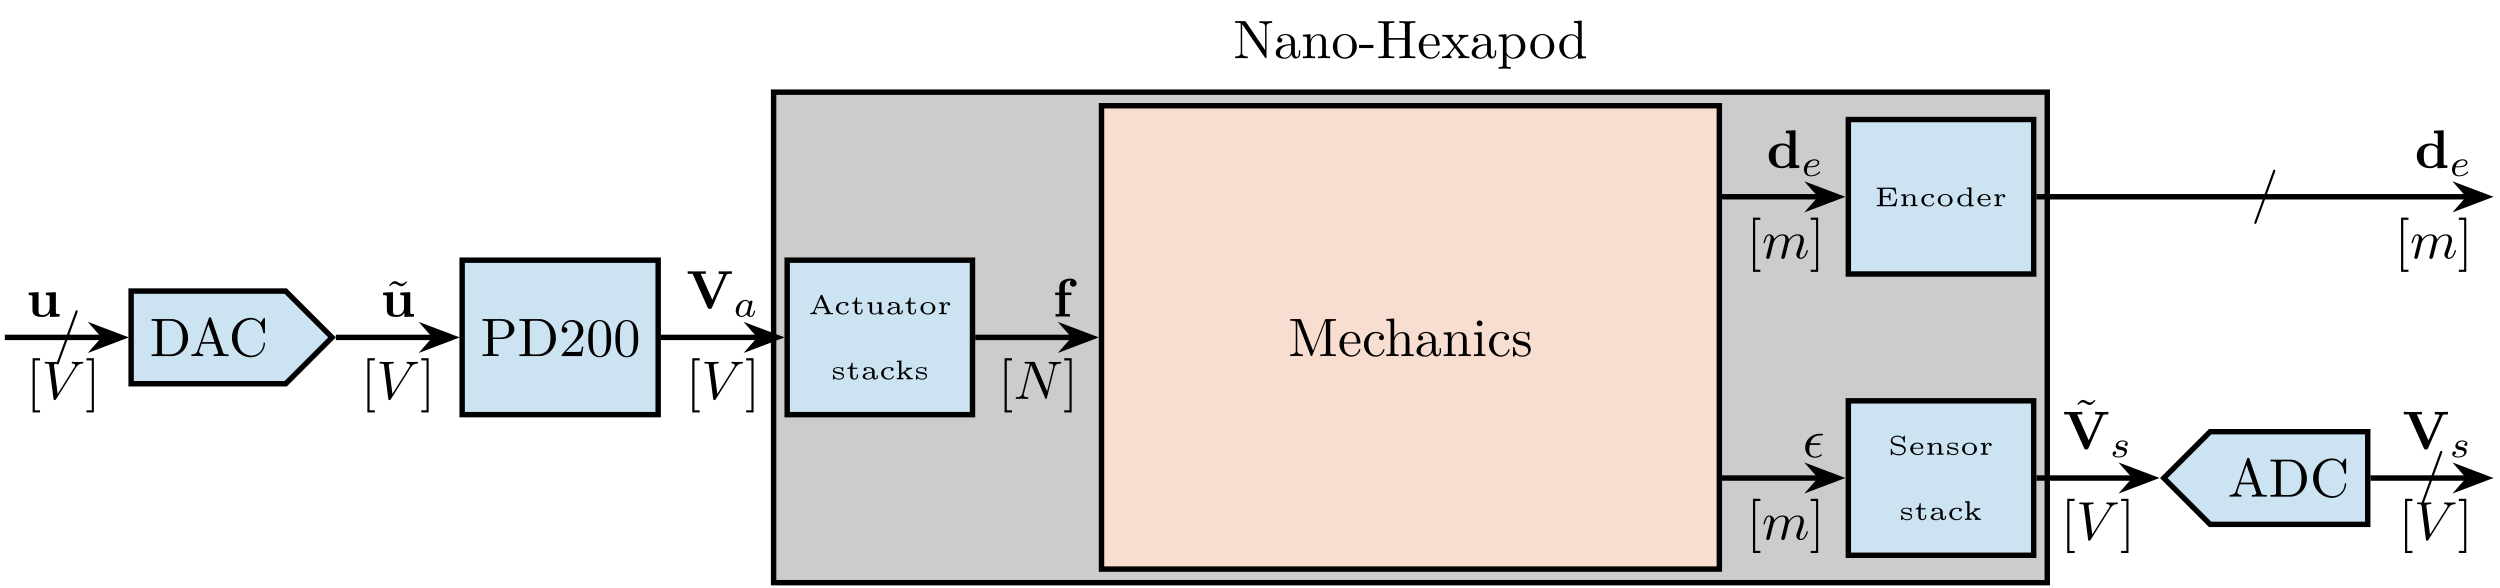 <?xml version="1.0" encoding="UTF-8"?>
<svg xmlns="http://www.w3.org/2000/svg" xmlns:xlink="http://www.w3.org/1999/xlink" width="458.812" height="107.956" viewBox="0 0 458.812 107.956">
<defs>
<g>
<g id="glyph-0-0">
<path d="M 7.125 -6.484 L 7.125 -6.797 L 5.969 -6.766 L 4.797 -6.797 L 4.797 -6.484 C 5.828 -6.484 5.828 -6.016 5.828 -5.75 L 5.828 -1.5 L 2.312 -6.672 C 2.219 -6.781 2.203 -6.797 2.016 -6.797 L 0.328 -6.797 L 0.328 -6.484 L 0.609 -6.484 C 0.766 -6.484 0.969 -6.484 1.109 -6.469 C 1.344 -6.438 1.359 -6.422 1.359 -6.234 L 1.359 -1.047 C 1.359 -0.781 1.359 -0.312 0.328 -0.312 L 0.328 0 L 1.5 -0.031 L 2.656 0 L 2.656 -0.312 C 1.625 -0.312 1.625 -0.781 1.625 -1.047 L 1.625 -6.219 C 1.688 -6.172 1.688 -6.156 1.734 -6.094 L 5.797 -0.125 C 5.875 -0.016 5.891 0 5.969 0 C 6.094 0 6.094 -0.062 6.094 -0.266 L 6.094 -5.75 C 6.094 -6.016 6.094 -6.484 7.125 -6.484 Z M 7.125 -6.484 "/>
</g>
<g id="glyph-0-1">
<path d="M 4.812 -0.891 L 4.812 -1.438 L 4.562 -1.438 L 4.562 -0.891 C 4.562 -0.312 4.312 -0.25 4.203 -0.25 C 3.875 -0.25 3.828 -0.703 3.828 -0.75 L 3.828 -2.734 C 3.828 -3.156 3.828 -3.547 3.469 -3.906 C 3.078 -4.297 2.594 -4.453 2.109 -4.453 C 1.297 -4.453 0.609 -3.984 0.609 -3.328 C 0.609 -3.031 0.812 -2.859 1.062 -2.859 C 1.344 -2.859 1.516 -3.062 1.516 -3.328 C 1.516 -3.438 1.469 -3.766 1.016 -3.781 C 1.281 -4.125 1.766 -4.234 2.094 -4.234 C 2.578 -4.234 3.141 -3.859 3.141 -2.969 L 3.141 -2.594 C 2.641 -2.562 1.938 -2.531 1.312 -2.234 C 0.562 -1.906 0.312 -1.391 0.312 -0.953 C 0.312 -0.141 1.281 0.109 1.906 0.109 C 2.562 0.109 3.031 -0.281 3.219 -0.75 C 3.25 -0.359 3.516 0.062 3.984 0.062 C 4.203 0.062 4.812 -0.078 4.812 -0.891 Z M 3.141 -1.391 C 3.141 -0.453 2.422 -0.109 1.984 -0.109 C 1.5 -0.109 1.078 -0.453 1.078 -0.953 C 1.078 -1.5 1.5 -2.328 3.141 -2.391 Z M 3.141 -1.391 "/>
</g>
<g id="glyph-0-2">
<path d="M 5.328 0 L 5.328 -0.312 C 4.812 -0.312 4.562 -0.312 4.547 -0.609 L 4.547 -2.516 C 4.547 -3.359 4.547 -3.672 4.234 -4.031 C 4.094 -4.203 3.766 -4.406 3.188 -4.406 C 2.469 -4.406 2 -3.969 1.719 -3.359 L 1.719 -4.406 L 0.312 -4.297 L 0.312 -3.984 C 1.016 -3.984 1.094 -3.906 1.094 -3.422 L 1.094 -0.75 C 1.094 -0.312 0.984 -0.312 0.312 -0.312 L 0.312 0 L 1.438 -0.031 L 2.562 0 L 2.562 -0.312 C 1.891 -0.312 1.781 -0.312 1.781 -0.75 L 1.781 -2.594 C 1.781 -3.625 2.484 -4.188 3.125 -4.188 C 3.75 -4.188 3.859 -3.641 3.859 -3.078 L 3.859 -0.75 C 3.859 -0.312 3.75 -0.312 3.078 -0.312 L 3.078 0 L 4.203 -0.031 Z M 5.328 0 "/>
</g>
<g id="glyph-0-3">
<path d="M 4.688 -2.125 C 4.688 -3.406 3.688 -4.453 2.484 -4.453 C 1.25 -4.453 0.281 -3.375 0.281 -2.125 C 0.281 -0.844 1.312 0.109 2.484 0.109 C 3.688 0.109 4.688 -0.859 4.688 -2.125 Z M 3.859 -2.203 C 3.859 -1.844 3.859 -1.312 3.641 -0.875 C 3.422 -0.422 2.984 -0.141 2.484 -0.141 C 2.062 -0.141 1.625 -0.344 1.359 -0.812 C 1.109 -1.25 1.109 -1.844 1.109 -2.203 C 1.109 -2.594 1.109 -3.141 1.344 -3.578 C 1.609 -4.031 2.078 -4.234 2.484 -4.234 C 2.922 -4.234 3.344 -4.016 3.609 -3.594 C 3.859 -3.172 3.859 -2.594 3.859 -2.203 Z M 3.859 -2.203 "/>
</g>
<g id="glyph-0-4">
<path d="M 2.75 -1.859 L 2.75 -2.438 L 0.109 -2.438 L 0.109 -1.859 Z M 2.75 -1.859 "/>
</g>
<g id="glyph-0-5">
<path d="M 7.125 0 L 7.125 -0.312 L 6.891 -0.312 C 6.125 -0.312 6.094 -0.422 6.094 -0.781 L 6.094 -6.016 C 6.094 -6.375 6.125 -6.484 6.891 -6.484 L 7.125 -6.484 L 7.125 -6.797 C 6.781 -6.766 6.047 -6.766 5.656 -6.766 C 5.281 -6.766 4.531 -6.766 4.188 -6.797 L 4.188 -6.484 L 4.422 -6.484 C 5.203 -6.484 5.219 -6.375 5.219 -6.016 L 5.219 -3.688 L 2.234 -3.688 L 2.234 -6.016 C 2.234 -6.375 2.266 -6.484 3.031 -6.484 L 3.266 -6.484 L 3.266 -6.797 C 2.922 -6.766 2.188 -6.766 1.797 -6.766 C 1.422 -6.766 0.672 -6.766 0.328 -6.797 L 0.328 -6.484 L 0.562 -6.484 C 1.328 -6.484 1.359 -6.375 1.359 -6.016 L 1.359 -0.781 C 1.359 -0.422 1.328 -0.312 0.562 -0.312 L 0.328 -0.312 L 0.328 0 C 0.672 -0.031 1.406 -0.031 1.797 -0.031 C 2.172 -0.031 2.922 -0.031 3.266 0 L 3.266 -0.312 L 3.031 -0.312 C 2.266 -0.312 2.234 -0.422 2.234 -0.781 L 2.234 -3.391 L 5.219 -3.391 L 5.219 -0.781 C 5.219 -0.422 5.203 -0.312 4.422 -0.312 L 4.188 -0.312 L 4.188 0 C 4.531 -0.031 5.281 -0.031 5.656 -0.031 C 6.031 -0.031 6.781 -0.031 7.125 0 Z M 7.125 0 "/>
</g>
<g id="glyph-0-6">
<path d="M 4.125 -1.188 C 4.125 -1.281 4.047 -1.297 4 -1.297 C 3.906 -1.297 3.891 -1.25 3.875 -1.172 C 3.516 -0.141 2.625 -0.141 2.531 -0.141 C 2.031 -0.141 1.625 -0.438 1.406 -0.812 C 1.109 -1.281 1.109 -1.938 1.109 -2.297 L 3.875 -2.297 C 4.094 -2.297 4.125 -2.297 4.125 -2.516 C 4.125 -3.5 3.594 -4.453 2.344 -4.453 C 1.188 -4.453 0.281 -3.438 0.281 -2.188 C 0.281 -0.859 1.328 0.109 2.469 0.109 C 3.688 0.109 4.125 -1 4.125 -1.188 Z M 3.469 -2.516 L 1.109 -2.516 C 1.172 -3.984 2.016 -4.234 2.344 -4.234 C 3.375 -4.234 3.469 -2.891 3.469 -2.516 Z M 3.469 -2.516 "/>
</g>
<g id="glyph-0-7">
<path d="M 5.141 0 L 5.141 -0.312 C 4.594 -0.312 4.422 -0.328 4.188 -0.609 L 2.859 -2.344 C 3.156 -2.719 3.531 -3.203 3.766 -3.469 C 4.078 -3.828 4.484 -3.969 4.953 -3.984 L 4.953 -4.297 C 4.703 -4.266 4.406 -4.266 4.141 -4.266 C 3.844 -4.266 3.312 -4.281 3.188 -4.297 L 3.188 -3.984 C 3.391 -3.969 3.469 -3.828 3.469 -3.672 C 3.469 -3.516 3.375 -3.391 3.328 -3.328 L 2.703 -2.547 L 1.938 -3.547 C 1.844 -3.656 1.844 -3.672 1.844 -3.734 C 1.844 -3.875 1.984 -3.969 2.188 -3.984 L 2.188 -4.297 L 1.109 -4.266 C 0.906 -4.266 0.438 -4.266 0.172 -4.297 L 0.172 -3.984 C 0.859 -3.984 0.875 -3.969 1.344 -3.375 L 2.328 -2.094 C 1.859 -1.5 1.859 -1.469 1.391 -0.906 C 0.922 -0.328 0.328 -0.312 0.125 -0.312 L 0.125 0 C 0.375 -0.016 0.688 -0.031 0.953 -0.031 L 1.891 0 L 1.891 -0.312 C 1.672 -0.344 1.609 -0.469 1.609 -0.609 C 1.609 -0.844 1.891 -1.172 2.5 -1.875 L 3.25 -0.891 C 3.328 -0.781 3.469 -0.609 3.469 -0.562 C 3.469 -0.469 3.375 -0.312 3.109 -0.312 L 3.109 0 L 4.188 -0.031 C 4.453 -0.031 4.844 -0.016 5.141 0 Z M 5.141 0 "/>
</g>
<g id="glyph-0-8">
<path d="M 5.188 -2.156 C 5.188 -3.406 4.219 -4.406 3.109 -4.406 C 2.328 -4.406 1.906 -3.969 1.719 -3.75 L 1.719 -4.406 L 0.281 -4.297 L 0.281 -3.984 C 0.984 -3.984 1.062 -3.922 1.062 -3.484 L 1.062 1.172 C 1.062 1.625 0.953 1.625 0.281 1.625 L 0.281 1.938 L 1.391 1.906 L 2.516 1.938 L 2.516 1.625 C 1.844 1.625 1.734 1.625 1.734 1.172 L 1.734 -0.594 C 1.797 -0.422 2.203 0.109 2.969 0.109 C 4.156 0.109 5.188 -0.859 5.188 -2.156 Z M 4.359 -2.156 C 4.359 -0.953 3.656 -0.109 2.922 -0.109 C 2.531 -0.109 2.156 -0.312 1.875 -0.719 C 1.734 -0.922 1.734 -0.938 1.734 -1.141 L 1.734 -3.359 C 2.031 -3.859 2.516 -4.156 3.031 -4.156 C 3.75 -4.156 4.359 -3.281 4.359 -2.156 Z M 4.359 -2.156 "/>
</g>
<g id="glyph-0-9">
<path d="M 5.25 0 L 5.25 -0.312 C 4.547 -0.312 4.469 -0.375 4.469 -0.859 L 4.469 -6.906 L 3.031 -6.797 L 3.031 -6.484 C 3.734 -6.484 3.812 -6.422 3.812 -5.938 L 3.812 -3.781 C 3.516 -4.141 3.094 -4.406 2.562 -4.406 C 1.391 -4.406 0.344 -3.422 0.344 -2.141 C 0.344 -0.875 1.312 0.109 2.453 0.109 C 3.078 0.109 3.531 -0.234 3.781 -0.547 L 3.781 0.109 Z M 3.781 -1.172 C 3.781 -1 3.781 -0.969 3.672 -0.812 C 3.375 -0.328 2.922 -0.109 2.5 -0.109 C 2.047 -0.109 1.688 -0.375 1.453 -0.75 C 1.188 -1.156 1.172 -1.719 1.172 -2.125 C 1.172 -2.5 1.188 -3.094 1.469 -3.547 C 1.688 -3.859 2.062 -4.188 2.594 -4.188 C 2.953 -4.188 3.359 -4.031 3.672 -3.578 C 3.781 -3.406 3.781 -3.391 3.781 -3.219 Z M 3.781 -1.172 "/>
</g>
<g id="glyph-0-10">
<path d="M 8.75 0 L 8.75 -0.312 L 8.516 -0.312 C 7.75 -0.312 7.719 -0.422 7.719 -0.781 L 7.719 -6.016 C 7.719 -6.375 7.75 -6.484 8.516 -6.484 L 8.75 -6.484 L 8.75 -6.797 L 7.062 -6.797 C 6.812 -6.797 6.812 -6.781 6.734 -6.609 L 4.562 -1 L 2.406 -6.578 C 2.312 -6.797 2.281 -6.797 2.047 -6.797 L 0.375 -6.797 L 0.375 -6.484 L 0.609 -6.484 C 1.375 -6.484 1.391 -6.375 1.391 -6.016 L 1.391 -1.047 C 1.391 -0.781 1.391 -0.312 0.375 -0.312 L 0.375 0 L 1.531 -0.031 L 2.703 0 L 2.703 -0.312 C 1.672 -0.312 1.672 -0.781 1.672 -1.047 L 1.672 -6.406 L 1.688 -6.406 L 4.078 -0.219 C 4.125 -0.094 4.188 0 4.281 0 C 4.391 0 4.422 -0.078 4.453 -0.188 L 6.906 -6.484 L 6.922 -6.484 L 6.922 -0.781 C 6.922 -0.422 6.891 -0.312 6.125 -0.312 L 5.891 -0.312 L 5.891 0 C 6.266 -0.031 6.938 -0.031 7.328 -0.031 C 7.719 -0.031 8.375 -0.031 8.75 0 Z M 8.75 0 "/>
</g>
<g id="glyph-0-11">
<path d="M 4.125 -1.188 C 4.125 -1.281 4.031 -1.281 4 -1.281 C 3.906 -1.281 3.891 -1.25 3.875 -1.188 C 3.578 -0.266 2.938 -0.141 2.562 -0.141 C 2.047 -0.141 1.172 -0.562 1.172 -2.172 C 1.172 -3.797 1.984 -4.203 2.516 -4.203 C 2.594 -4.203 3.219 -4.203 3.578 -3.844 C 3.172 -3.812 3.109 -3.516 3.109 -3.391 C 3.109 -3.125 3.281 -2.922 3.562 -2.922 C 3.828 -2.922 4.016 -3.094 4.016 -3.391 C 4.016 -4.078 3.266 -4.453 2.5 -4.453 C 1.25 -4.453 0.344 -3.391 0.344 -2.156 C 0.344 -0.875 1.328 0.109 2.484 0.109 C 3.812 0.109 4.125 -1.078 4.125 -1.188 Z M 4.125 -1.188 "/>
</g>
<g id="glyph-0-12">
<path d="M 5.328 0 L 5.328 -0.312 C 4.812 -0.312 4.562 -0.312 4.547 -0.609 L 4.547 -2.516 C 4.547 -3.359 4.547 -3.672 4.234 -4.031 C 4.094 -4.203 3.766 -4.406 3.188 -4.406 C 2.359 -4.406 1.922 -3.797 1.766 -3.438 L 1.75 -3.438 L 1.75 -6.906 L 0.312 -6.797 L 0.312 -6.484 C 1.016 -6.484 1.094 -6.422 1.094 -5.938 L 1.094 -0.75 C 1.094 -0.312 0.984 -0.312 0.312 -0.312 L 0.312 0 L 1.438 -0.031 L 2.562 0 L 2.562 -0.312 C 1.891 -0.312 1.781 -0.312 1.781 -0.75 L 1.781 -2.594 C 1.781 -3.625 2.484 -4.188 3.125 -4.188 C 3.75 -4.188 3.859 -3.641 3.859 -3.078 L 3.859 -0.75 C 3.859 -0.312 3.75 -0.312 3.078 -0.312 L 3.078 0 L 4.203 -0.031 Z M 5.328 0 "/>
</g>
<g id="glyph-0-13">
<path d="M 2.453 0 L 2.453 -0.312 C 1.797 -0.312 1.766 -0.359 1.766 -0.75 L 1.766 -4.406 L 0.375 -4.297 L 0.375 -3.984 C 1.016 -3.984 1.109 -3.922 1.109 -3.438 L 1.109 -0.75 C 1.109 -0.312 1 -0.312 0.328 -0.312 L 0.328 0 L 1.422 -0.031 C 1.766 -0.031 2.125 -0.016 2.453 0 Z M 1.906 -6.016 C 1.906 -6.281 1.688 -6.547 1.391 -6.547 C 1.047 -6.547 0.844 -6.266 0.844 -6.016 C 0.844 -5.75 1.078 -5.484 1.375 -5.484 C 1.719 -5.484 1.906 -5.766 1.906 -6.016 Z M 1.906 -6.016 "/>
</g>
<g id="glyph-0-14">
<path d="M 3.578 -1.281 C 3.578 -1.797 3.281 -2.094 3.172 -2.219 C 2.844 -2.531 2.453 -2.625 2.031 -2.703 C 1.469 -2.812 0.812 -2.938 0.812 -3.516 C 0.812 -3.859 1.062 -4.266 1.922 -4.266 C 3.016 -4.266 3.062 -3.375 3.078 -3.062 C 3.094 -2.969 3.203 -2.969 3.203 -2.969 C 3.328 -2.969 3.328 -3.031 3.328 -3.219 L 3.328 -4.219 C 3.328 -4.391 3.328 -4.453 3.219 -4.453 C 3.172 -4.453 3.156 -4.453 3.031 -4.344 C 3 -4.297 2.891 -4.203 2.859 -4.188 C 2.484 -4.453 2.062 -4.453 1.922 -4.453 C 0.703 -4.453 0.328 -3.797 0.328 -3.234 C 0.328 -2.891 0.484 -2.609 0.75 -2.391 C 1.078 -2.125 1.359 -2.062 2.062 -1.938 C 2.297 -1.891 3.109 -1.734 3.109 -1.016 C 3.109 -0.5 2.75 -0.109 1.984 -0.109 C 1.141 -0.109 0.781 -0.672 0.594 -1.516 C 0.562 -1.656 0.562 -1.688 0.453 -1.688 C 0.328 -1.688 0.328 -1.625 0.328 -1.438 L 0.328 -0.125 C 0.328 0.047 0.328 0.109 0.438 0.109 C 0.484 0.109 0.5 0.094 0.688 -0.094 C 0.703 -0.109 0.703 -0.125 0.891 -0.312 C 1.328 0.094 1.766 0.109 1.984 0.109 C 3.125 0.109 3.578 -0.562 3.578 -1.281 Z M 3.578 -1.281 "/>
</g>
<g id="glyph-0-15">
<path d="M 6.203 -4.953 C 6.203 -5.922 5.219 -6.797 3.859 -6.797 L 0.344 -6.797 L 0.344 -6.484 L 0.594 -6.484 C 1.359 -6.484 1.375 -6.375 1.375 -6.016 L 1.375 -0.781 C 1.375 -0.422 1.359 -0.312 0.594 -0.312 L 0.344 -0.312 L 0.344 0 C 0.703 -0.031 1.438 -0.031 1.812 -0.031 C 2.188 -0.031 2.938 -0.031 3.281 0 L 3.281 -0.312 L 3.047 -0.312 C 2.281 -0.312 2.266 -0.422 2.266 -0.781 L 2.266 -3.141 L 3.938 -3.141 C 5.141 -3.141 6.203 -3.953 6.203 -4.953 Z M 5.188 -4.953 C 5.188 -4.484 5.188 -3.406 3.609 -3.406 L 2.234 -3.406 L 2.234 -6.094 C 2.234 -6.422 2.25 -6.484 2.719 -6.484 L 3.609 -6.484 C 5.188 -6.484 5.188 -5.438 5.188 -4.953 Z M 5.188 -4.953 "/>
</g>
<g id="glyph-0-16">
<path d="M 7.031 -3.344 C 7.031 -5.234 5.688 -6.797 3.984 -6.797 L 0.344 -6.797 L 0.344 -6.484 L 0.594 -6.484 C 1.359 -6.484 1.375 -6.375 1.375 -6.016 L 1.375 -0.781 C 1.375 -0.422 1.359 -0.312 0.594 -0.312 L 0.344 -0.312 L 0.344 0 L 3.984 0 C 5.656 0 7.031 -1.469 7.031 -3.344 Z M 6.047 -3.344 C 6.047 -2.234 5.859 -1.641 5.5 -1.156 C 5.297 -0.891 4.734 -0.312 3.719 -0.312 L 2.719 -0.312 C 2.25 -0.312 2.234 -0.375 2.234 -0.703 L 2.234 -6.094 C 2.234 -6.422 2.25 -6.484 2.719 -6.484 L 3.719 -6.484 C 4.328 -6.484 5.016 -6.266 5.531 -5.562 C 5.953 -4.969 6.047 -4.125 6.047 -3.344 Z M 6.047 -3.344 "/>
</g>
<g id="glyph-0-17">
<path d="M 4.469 -1.734 L 4.219 -1.734 C 4.172 -1.438 4.094 -1 4 -0.844 C 3.938 -0.766 3.281 -0.766 3.062 -0.766 L 1.266 -0.766 L 2.312 -1.797 C 3.875 -3.172 4.469 -3.703 4.469 -4.703 C 4.469 -5.828 3.578 -6.625 2.359 -6.625 C 1.234 -6.625 0.5 -5.719 0.5 -4.828 C 0.5 -4.266 1 -4.266 1.031 -4.266 C 1.188 -4.266 1.547 -4.391 1.547 -4.797 C 1.547 -5.062 1.359 -5.312 1.016 -5.312 C 0.938 -5.312 0.922 -5.312 0.891 -5.312 C 1.109 -5.953 1.656 -6.312 2.234 -6.312 C 3.141 -6.312 3.562 -5.516 3.562 -4.703 C 3.562 -3.906 3.062 -3.109 2.516 -2.5 L 0.609 -0.375 C 0.5 -0.266 0.5 -0.234 0.5 0 L 4.188 0 Z M 4.469 -1.734 "/>
</g>
<g id="glyph-0-18">
<path d="M 4.578 -3.188 C 4.578 -3.984 4.531 -4.781 4.188 -5.516 C 3.719 -6.469 2.906 -6.625 2.484 -6.625 C 1.891 -6.625 1.172 -6.375 0.75 -5.438 C 0.438 -4.75 0.391 -3.984 0.391 -3.188 C 0.391 -2.438 0.422 -1.547 0.844 -0.781 C 1.266 0.016 1.984 0.219 2.484 0.219 C 3.016 0.219 3.766 0.016 4.203 -0.938 C 4.531 -1.625 4.578 -2.406 4.578 -3.188 Z M 3.75 -3.297 C 3.75 -2.562 3.75 -1.875 3.641 -1.25 C 3.5 -0.297 2.922 0 2.484 0 C 2.094 0 1.5 -0.25 1.328 -1.203 C 1.219 -1.797 1.219 -2.719 1.219 -3.297 C 1.219 -3.938 1.219 -4.594 1.297 -5.141 C 1.484 -6.312 2.234 -6.406 2.484 -6.406 C 2.812 -6.406 3.469 -6.234 3.656 -5.25 C 3.75 -4.688 3.75 -3.938 3.75 -3.297 Z M 3.75 -3.297 "/>
</g>
<g id="glyph-0-19">
<path d="M 7.141 0 L 7.141 -0.312 L 6.953 -0.312 C 6.359 -0.312 6.219 -0.375 6.109 -0.703 L 3.969 -6.922 C 3.906 -7.062 3.891 -7.125 3.734 -7.125 C 3.578 -7.125 3.547 -7.062 3.5 -6.922 L 1.438 -0.969 C 1.25 -0.469 0.859 -0.312 0.312 -0.312 L 0.312 0 L 1.328 -0.031 L 2.484 0 L 2.484 -0.312 C 1.984 -0.312 1.734 -0.562 1.734 -0.812 C 1.734 -0.844 1.734 -0.953 1.75 -0.969 L 2.203 -2.266 L 4.672 -2.266 L 5.203 -0.75 C 5.203 -0.703 5.219 -0.641 5.219 -0.609 C 5.219 -0.312 4.672 -0.312 4.406 -0.312 L 4.406 0 C 4.75 -0.031 5.453 -0.031 5.828 -0.031 Z M 4.562 -2.578 L 2.312 -2.578 L 3.438 -5.812 Z M 4.562 -2.578 "/>
</g>
<g id="glyph-0-20">
<path d="M 6.625 -2.312 C 6.625 -2.422 6.625 -2.484 6.484 -2.484 C 6.375 -2.484 6.375 -2.422 6.375 -2.328 C 6.297 -0.906 5.219 -0.094 4.141 -0.094 C 3.531 -0.094 1.578 -0.422 1.578 -3.391 C 1.578 -6.375 3.516 -6.703 4.125 -6.703 C 5.219 -6.703 6.094 -5.797 6.297 -4.344 C 6.312 -4.203 6.312 -4.188 6.453 -4.188 C 6.625 -4.188 6.625 -4.203 6.625 -4.422 L 6.625 -6.781 C 6.625 -6.953 6.625 -7.016 6.516 -7.016 C 6.469 -7.016 6.422 -7.016 6.344 -6.891 L 5.859 -6.156 C 5.484 -6.516 4.969 -7.016 4.016 -7.016 C 2.156 -7.016 0.562 -5.438 0.562 -3.406 C 0.562 -1.344 2.172 0.219 4.016 0.219 C 5.641 0.219 6.625 -1.172 6.625 -2.312 Z M 6.625 -2.312 "/>
</g>
<g id="glyph-1-0">
<path d="M 4.531 0 L 4.531 -0.219 L 4.406 -0.219 C 4.094 -0.219 4.016 -0.25 3.953 -0.391 L 2.609 -3.438 C 2.578 -3.531 2.562 -3.562 2.438 -3.562 C 2.359 -3.562 2.312 -3.547 2.266 -3.453 L 0.984 -0.516 C 0.875 -0.266 0.609 -0.219 0.359 -0.219 L 0.359 0 C 0.531 -0.016 0.75 -0.016 0.938 -0.016 C 1 -0.016 1.344 -0.016 1.578 0 L 1.578 -0.219 C 1.297 -0.219 1.203 -0.344 1.203 -0.438 C 1.203 -0.469 1.219 -0.484 1.219 -0.516 L 1.484 -1.109 L 3.078 -1.109 L 3.391 -0.406 C 3.422 -0.359 3.422 -0.344 3.422 -0.344 C 3.422 -0.219 3.141 -0.219 2.984 -0.219 L 2.984 0 L 3.797 -0.016 Z M 2.984 -1.328 L 1.578 -1.328 L 2.281 -2.938 Z M 2.984 -1.328 "/>
</g>
<g id="glyph-1-1">
<path d="M 2.719 -0.594 C 2.719 -0.672 2.656 -0.672 2.625 -0.672 C 2.547 -0.672 2.531 -0.656 2.516 -0.594 C 2.344 -0.172 1.984 -0.125 1.766 -0.125 C 1.328 -0.125 0.859 -0.406 0.859 -1.078 C 0.859 -1.297 0.906 -1.578 1.094 -1.781 C 1.328 -2.047 1.625 -2.047 1.781 -2.047 C 1.922 -2.047 2.062 -2.047 2.234 -2.016 C 2.172 -1.953 2.125 -1.875 2.125 -1.797 C 2.125 -1.625 2.25 -1.531 2.391 -1.531 C 2.516 -1.531 2.656 -1.609 2.656 -1.797 C 2.656 -2.219 2.109 -2.234 1.75 -2.234 C 0.781 -2.234 0.359 -1.578 0.359 -1.078 C 0.359 -0.453 0.938 0.062 1.688 0.062 C 2.562 0.062 2.719 -0.547 2.719 -0.594 Z M 2.719 -0.594 "/>
</g>
<g id="glyph-1-2">
<path d="M 2.219 -0.625 L 2.219 -0.906 L 2 -0.906 L 2 -0.641 C 2 -0.266 1.781 -0.125 1.609 -0.125 C 1.219 -0.125 1.219 -0.516 1.219 -0.625 L 1.219 -1.922 L 2.109 -1.922 L 2.109 -2.141 L 1.219 -2.141 L 1.219 -3.062 L 1.016 -3.062 C 1.016 -2.594 0.766 -2.109 0.25 -2.094 L 0.25 -1.922 L 0.781 -1.922 L 0.781 -0.625 C 0.781 -0.062 1.25 0.062 1.562 0.062 C 1.938 0.062 2.219 -0.219 2.219 -0.625 Z M 2.219 -0.625 "/>
</g>
<g id="glyph-1-3">
<path d="M 3.406 0 L 3.406 -0.219 C 3.031 -0.219 2.984 -0.25 2.984 -0.5 L 2.984 -2.203 L 2.141 -2.141 L 2.141 -1.922 C 2.5 -1.922 2.547 -1.891 2.547 -1.656 L 2.547 -0.844 C 2.547 -0.375 2.203 -0.109 1.797 -0.109 C 1.281 -0.109 1.266 -0.312 1.266 -0.562 L 1.266 -2.203 L 0.406 -2.141 L 0.406 -1.922 C 0.797 -1.922 0.828 -1.891 0.828 -1.641 L 0.828 -0.547 C 0.875 0.016 1.438 0.062 1.75 0.062 C 2.172 0.062 2.422 -0.141 2.562 -0.375 L 2.562 0.062 Z M 3.406 0 "/>
</g>
<g id="glyph-1-4">
<path d="M 3.172 -0.453 L 3.172 -0.719 L 2.953 -0.719 L 2.953 -0.453 C 2.953 -0.406 2.953 -0.188 2.75 -0.188 C 2.562 -0.188 2.562 -0.406 2.562 -0.453 L 2.562 -1.484 C 2.562 -1.953 2.047 -2.234 1.438 -2.234 C 1.125 -2.234 0.547 -2.219 0.547 -1.797 C 0.547 -1.609 0.688 -1.531 0.812 -1.531 C 0.953 -1.531 1.078 -1.625 1.078 -1.797 C 1.078 -1.906 1.016 -1.984 0.969 -2.016 C 1.125 -2.062 1.375 -2.062 1.422 -2.062 C 1.844 -2.062 2.109 -1.828 2.109 -1.469 L 2.109 -1.344 C 1.625 -1.328 1.359 -1.312 0.984 -1.172 C 0.641 -1.062 0.359 -0.844 0.359 -0.516 C 0.359 -0.062 0.938 0.062 1.328 0.062 C 1.719 0.062 2.016 -0.094 2.172 -0.359 C 2.188 -0.172 2.312 0.031 2.562 0.031 C 2.594 0.031 3.172 0.031 3.172 -0.453 Z M 2.109 -0.703 C 2.109 -0.156 1.516 -0.109 1.391 -0.109 C 1.094 -0.109 0.812 -0.266 0.812 -0.516 C 0.812 -0.688 0.922 -1.141 2.109 -1.203 Z M 2.109 -0.703 "/>
</g>
<g id="glyph-1-5">
<path d="M 3.062 -1.062 C 3.062 -1.688 2.484 -2.234 1.688 -2.234 C 0.906 -2.234 0.328 -1.688 0.328 -1.062 C 0.328 -0.469 0.922 0.062 1.688 0.062 C 2.484 0.062 3.062 -0.469 3.062 -1.062 Z M 2.562 -1.109 C 2.562 -0.875 2.562 -0.125 1.688 -0.125 C 0.828 -0.125 0.828 -0.875 0.828 -1.109 C 0.828 -1.328 0.828 -2.062 1.688 -2.062 C 2.562 -2.062 2.562 -1.328 2.562 -1.109 Z M 2.562 -1.109 "/>
</g>
<g id="glyph-1-6">
<path d="M 2.391 -1.859 C 2.391 -2.047 2.203 -2.203 1.938 -2.203 C 1.688 -2.203 1.375 -2.078 1.188 -1.656 L 1.172 -1.656 L 1.172 -2.203 L 0.375 -2.141 L 0.375 -1.922 C 0.75 -1.922 0.797 -1.891 0.797 -1.656 L 0.797 -0.422 C 0.797 -0.266 0.797 -0.219 0.469 -0.219 L 0.375 -0.219 L 0.375 0 C 0.594 -0.016 0.812 -0.016 1.016 -0.016 L 1.734 0 L 1.734 -0.219 L 1.594 -0.219 C 1.219 -0.219 1.219 -0.266 1.219 -0.422 L 1.219 -1.109 C 1.219 -1.578 1.484 -2.031 1.953 -2.031 C 1.953 -2.031 1.891 -1.969 1.891 -1.859 C 1.891 -1.688 2.031 -1.609 2.141 -1.609 C 2.266 -1.609 2.391 -1.688 2.391 -1.859 Z M 2.391 -1.859 "/>
</g>
<g id="glyph-1-7">
<path d="M 2.375 -0.625 C 2.375 -0.859 2.266 -1.016 2.062 -1.141 C 1.875 -1.266 1.719 -1.281 1.297 -1.344 C 0.984 -1.391 0.594 -1.453 0.594 -1.719 C 0.594 -1.891 0.797 -2.078 1.328 -2.078 C 1.75 -2.078 1.984 -1.922 2.016 -1.578 C 2.031 -1.5 2.031 -1.469 2.125 -1.469 C 2.234 -1.469 2.234 -1.5 2.234 -1.609 L 2.234 -2.094 C 2.234 -2.172 2.234 -2.234 2.141 -2.234 C 2.125 -2.234 2.109 -2.234 2.062 -2.203 C 2.047 -2.172 1.953 -2.094 1.938 -2.094 C 1.938 -2.094 1.922 -2.094 1.891 -2.125 C 1.781 -2.188 1.594 -2.234 1.344 -2.234 C 0.516 -2.234 0.344 -1.859 0.344 -1.625 C 0.344 -1.156 0.922 -1.062 1.391 -1 C 1.672 -0.953 2.141 -0.875 2.141 -0.547 C 2.141 -0.375 1.984 -0.109 1.391 -0.109 C 1.047 -0.109 0.719 -0.234 0.562 -0.766 C 0.547 -0.859 0.531 -0.875 0.453 -0.875 C 0.344 -0.875 0.344 -0.828 0.344 -0.719 L 0.344 -0.078 C 0.344 0 0.344 0.062 0.422 0.062 C 0.469 0.062 0.469 0.047 0.562 -0.047 L 0.703 -0.172 C 0.953 0.047 1.266 0.062 1.391 0.062 C 2.219 0.062 2.375 -0.375 2.375 -0.625 Z M 2.375 -0.625 "/>
</g>
<g id="glyph-1-8">
<path d="M 3.312 0 L 3.312 -0.219 C 3.094 -0.219 2.969 -0.219 2.75 -0.453 L 1.938 -1.344 C 2.016 -1.406 2.469 -1.703 2.5 -1.719 C 2.828 -1.922 3.078 -1.922 3.172 -1.922 L 3.172 -2.141 C 3 -2.125 2.812 -2.125 2.75 -2.125 C 2.562 -2.125 2.266 -2.141 2.094 -2.141 L 2.094 -1.922 C 2.172 -1.922 2.172 -1.859 2.172 -1.859 C 2.172 -1.844 2.172 -1.766 2.031 -1.672 L 1.219 -1.109 L 1.219 -3.453 L 0.375 -3.406 L 0.375 -3.188 C 0.75 -3.188 0.797 -3.156 0.797 -2.906 L 0.797 -0.422 C 0.797 -0.266 0.797 -0.219 0.469 -0.219 L 0.375 -0.219 L 0.375 0 C 0.578 -0.016 0.797 -0.016 0.984 -0.016 C 1.188 -0.016 1.422 -0.016 1.609 0 L 1.609 -0.219 L 1.516 -0.219 C 1.203 -0.219 1.203 -0.266 1.203 -0.422 L 1.203 -0.844 L 1.609 -1.125 L 2.172 -0.516 C 2.266 -0.422 2.312 -0.359 2.312 -0.297 C 2.312 -0.219 2.219 -0.219 2.188 -0.219 L 2.188 0 C 2.391 -0.016 2.734 -0.016 2.812 -0.016 C 3 -0.016 3.141 -0.016 3.312 0 Z M 3.312 0 "/>
</g>
<g id="glyph-1-9">
<path d="M 3.25 -0.906 C 3.25 -1.281 3.016 -1.5 2.938 -1.578 C 2.703 -1.812 2.422 -1.859 2.016 -1.938 C 1.734 -2 1.453 -2.047 1.406 -2.062 C 1.203 -2.109 0.781 -2.281 0.781 -2.672 C 0.781 -3 1.156 -3.312 1.703 -3.312 C 2.594 -3.312 2.812 -2.719 2.859 -2.359 C 2.875 -2.281 2.891 -2.266 2.969 -2.266 C 3.078 -2.266 3.078 -2.312 3.078 -2.406 L 3.078 -3.375 C 3.078 -3.453 3.078 -3.516 3 -3.516 C 2.969 -3.516 2.938 -3.516 2.891 -3.453 L 2.703 -3.156 C 2.469 -3.375 2.156 -3.516 1.703 -3.516 C 0.984 -3.516 0.484 -3.078 0.484 -2.578 C 0.484 -2.297 0.641 -2.078 0.781 -1.953 C 1.047 -1.734 1.297 -1.688 1.516 -1.641 L 2.312 -1.484 C 2.641 -1.406 2.953 -1.156 2.953 -0.812 C 2.953 -0.469 2.594 -0.109 2.016 -0.109 C 1.797 -0.109 1.375 -0.141 1.062 -0.344 C 0.828 -0.5 0.703 -0.719 0.688 -1.016 C 0.688 -1.094 0.688 -1.125 0.594 -1.125 C 0.484 -1.125 0.484 -1.094 0.484 -0.984 L 0.484 -0.031 C 0.484 0.062 0.484 0.109 0.562 0.109 C 0.609 0.109 0.625 0.094 0.656 0.047 C 0.672 0.016 0.844 -0.234 0.844 -0.234 C 1.219 0.047 1.688 0.109 2.016 0.109 C 2.766 0.109 3.25 -0.391 3.25 -0.906 Z M 3.25 -0.906 "/>
</g>
<g id="glyph-1-10">
<path d="M 2.719 -0.594 C 2.719 -0.672 2.641 -0.672 2.625 -0.672 C 2.547 -0.672 2.531 -0.656 2.5 -0.594 C 2.375 -0.25 2 -0.125 1.719 -0.125 C 1.312 -0.125 1.094 -0.344 1.016 -0.438 C 0.828 -0.672 0.828 -0.984 0.828 -1.125 L 2.578 -1.125 C 2.688 -1.125 2.719 -1.125 2.719 -1.234 C 2.719 -1.578 2.547 -2.234 1.609 -2.234 C 0.859 -2.234 0.328 -1.688 0.328 -1.094 C 0.328 -0.469 0.938 0.062 1.688 0.062 C 2.484 0.062 2.719 -0.5 2.719 -0.594 Z M 2.344 -1.281 L 0.828 -1.281 C 0.891 -1.938 1.375 -2.062 1.609 -2.062 C 2.297 -2.062 2.344 -1.422 2.344 -1.281 Z M 2.344 -1.281 "/>
</g>
<g id="glyph-1-11">
<path d="M 3.406 0 L 3.406 -0.219 L 3.312 -0.219 C 2.984 -0.219 2.984 -0.266 2.984 -0.422 L 2.984 -1.5 C 2.984 -2.047 2.609 -2.203 2.156 -2.203 C 1.625 -2.203 1.344 -1.906 1.219 -1.719 L 1.219 -2.203 L 0.406 -2.141 L 0.406 -1.922 C 0.781 -1.922 0.828 -1.891 0.828 -1.656 L 0.828 -0.422 C 0.828 -0.266 0.828 -0.219 0.5 -0.219 L 0.406 -0.219 L 0.406 0 C 0.625 -0.016 0.828 -0.016 1.047 -0.016 C 1.25 -0.016 1.469 -0.016 1.688 0 L 1.688 -0.219 L 1.594 -0.219 C 1.266 -0.219 1.266 -0.266 1.266 -0.422 L 1.266 -1.281 C 1.266 -1.844 1.781 -2.031 2.094 -2.031 C 2.469 -2.031 2.547 -1.828 2.547 -1.516 L 2.547 -0.422 C 2.547 -0.266 2.547 -0.219 2.219 -0.219 L 2.141 -0.219 L 2.141 0 C 2.344 -0.016 2.562 -0.016 2.766 -0.016 C 2.984 -0.016 3.188 -0.016 3.406 0 Z M 3.406 0 "/>
</g>
<g id="glyph-1-12">
<path d="M 4.172 -1.344 L 3.953 -1.344 C 3.812 -0.531 3.625 -0.219 2.672 -0.219 L 1.734 -0.219 C 1.5 -0.219 1.5 -0.25 1.5 -0.406 L 1.5 -1.641 L 2.078 -1.641 C 2.578 -1.641 2.719 -1.547 2.719 -1.062 L 2.922 -1.062 L 2.922 -2.453 L 2.719 -2.453 C 2.719 -1.969 2.578 -1.859 2.078 -1.859 L 1.5 -1.859 L 1.5 -2.969 C 1.5 -3.125 1.5 -3.172 1.734 -3.172 L 2.625 -3.172 C 3.453 -3.172 3.672 -2.969 3.781 -2.203 L 4 -2.203 L 3.828 -3.391 L 0.406 -3.391 L 0.406 -3.172 L 0.562 -3.172 C 0.969 -3.172 0.969 -3.109 0.969 -2.953 L 0.969 -0.422 C 0.969 -0.266 0.969 -0.219 0.562 -0.219 L 0.406 -0.219 L 0.406 0 L 3.922 0 Z M 4.172 -1.344 "/>
</g>
<g id="glyph-1-13">
<path d="M 3.359 0 L 3.359 -0.219 C 2.984 -0.219 2.938 -0.25 2.938 -0.5 L 2.938 -3.453 L 2.109 -3.406 L 2.109 -3.188 C 2.469 -3.188 2.516 -3.156 2.516 -2.906 L 2.516 -1.938 C 2.406 -2.031 2.141 -2.203 1.719 -2.203 C 0.984 -2.203 0.359 -1.703 0.359 -1.078 C 0.359 -0.469 0.922 0.062 1.672 0.062 C 2.078 0.062 2.359 -0.125 2.5 -0.25 L 2.5 0.062 Z M 2.5 -0.547 C 2.266 -0.172 1.891 -0.109 1.688 -0.109 C 1.453 -0.109 1.203 -0.203 1.031 -0.422 C 0.875 -0.641 0.859 -0.922 0.859 -1.078 C 0.859 -1.203 0.875 -1.531 1.078 -1.766 C 1.25 -1.938 1.516 -2.031 1.766 -2.031 C 1.906 -2.031 2.266 -2.016 2.5 -1.672 Z M 2.5 -0.547 "/>
</g>
<g id="glyph-2-0">
<path d="M 6.125 0 L 6.125 -0.469 C 5.5 -0.469 5.438 -0.469 5.438 -0.859 L 5.438 -4.484 L 3.609 -4.406 L 3.609 -3.938 C 4.234 -3.938 4.297 -3.938 4.297 -3.547 L 4.297 -1.641 C 4.297 -0.828 3.797 -0.297 3.062 -0.297 C 2.297 -0.297 2.266 -0.547 2.266 -1.078 L 2.266 -4.484 L 0.453 -4.406 L 0.453 -3.938 C 1.062 -3.938 1.141 -3.938 1.141 -3.547 L 1.141 -1.219 C 1.141 -0.156 1.938 0.062 2.922 0.062 C 3.188 0.062 3.906 0.062 4.359 -0.719 L 4.359 0.062 Z M 6.125 0 "/>
</g>
<g id="glyph-2-1">
<path d="M 8.375 -6.359 L 8.375 -6.828 L 7.25 -6.797 C 6.859 -6.797 6.344 -6.797 5.953 -6.828 L 5.953 -6.359 C 6.047 -6.359 6.828 -6.359 6.828 -6.234 C 6.828 -6.203 6.797 -6.156 6.781 -6.125 L 4.781 -1.594 L 2.656 -6.359 L 3.594 -6.359 L 3.594 -6.828 C 3.219 -6.797 2.266 -6.797 1.828 -6.797 C 1.438 -6.797 0.609 -6.797 0.266 -6.828 L 0.266 -6.359 L 1.172 -6.359 L 3.922 -0.172 C 4 0 4.047 0.078 4.312 0.078 C 4.484 0.078 4.609 0.078 4.719 -0.156 L 7.359 -6.141 C 7.422 -6.266 7.469 -6.359 8.188 -6.359 Z M 8.375 -6.359 "/>
</g>
<g id="glyph-2-2">
<path d="M 4.344 -6.094 C 4.344 -6.516 3.984 -6.969 3.219 -6.969 C 2.234 -6.969 1.172 -6.547 1.172 -5.422 L 1.172 -4.422 L 0.422 -4.422 L 0.422 -3.953 L 1.172 -3.953 L 1.172 -0.469 L 0.484 -0.469 L 0.484 0 L 1.734 -0.031 C 2.109 -0.031 2.75 -0.031 3.109 0 L 3.109 -0.469 L 2.234 -0.469 L 2.234 -3.953 L 3.391 -3.953 L 3.391 -4.422 L 2.188 -4.422 L 2.188 -5.422 C 2.188 -6.516 2.938 -6.609 3.188 -6.609 C 3.234 -6.609 3.281 -6.609 3.359 -6.594 C 3.203 -6.484 3.125 -6.297 3.125 -6.094 C 3.125 -5.672 3.469 -5.484 3.734 -5.484 C 4.031 -5.484 4.344 -5.688 4.344 -6.094 Z M 4.344 -6.094 "/>
</g>
<g id="glyph-2-3">
<path d="M 5.984 0 L 5.984 -0.469 C 5.359 -0.469 5.297 -0.469 5.297 -0.859 L 5.297 -6.906 L 3.531 -6.828 L 3.531 -6.359 C 4.156 -6.359 4.219 -6.359 4.219 -5.969 L 4.219 -4.031 C 3.719 -4.422 3.203 -4.484 2.875 -4.484 C 1.422 -4.484 0.375 -3.609 0.375 -2.203 C 0.375 -0.891 1.297 0.062 2.766 0.062 C 3.375 0.062 3.859 -0.172 4.156 -0.422 L 4.156 0.062 Z M 4.156 -1.031 C 4.031 -0.844 3.625 -0.297 2.859 -0.297 C 1.656 -0.297 1.656 -1.5 1.656 -2.203 C 1.656 -2.672 1.656 -3.219 1.906 -3.609 C 2.203 -4.016 2.672 -4.125 2.969 -4.125 C 3.547 -4.125 3.938 -3.797 4.156 -3.516 Z M 4.156 -1.031 "/>
</g>
<g id="glyph-3-0">
<path d="M 2.531 2.484 L 2.531 2.094 L 1.578 2.094 L 1.578 -7.062 L 2.531 -7.062 L 2.531 -7.469 L 1.172 -7.469 L 1.172 2.484 Z M 2.531 2.484 "/>
</g>
<g id="glyph-3-1">
<path d="M 1.578 2.484 L 1.578 -7.469 L 0.219 -7.469 L 0.219 -7.062 L 1.188 -7.062 L 1.188 2.094 L 0.219 2.094 L 0.219 2.484 Z M 1.578 2.484 "/>
</g>
<g id="glyph-3-2">
<path d="M 4.156 -6.328 L 3.984 -6.484 C 3.984 -6.484 3.609 -6 3.172 -6 C 2.953 -6 2.703 -6.156 2.531 -6.25 C 2.266 -6.406 2.078 -6.484 1.906 -6.484 C 1.531 -6.484 1.344 -6.266 0.844 -5.703 L 1 -5.547 C 1 -5.547 1.375 -6.031 1.812 -6.031 C 2.047 -6.031 2.297 -5.875 2.453 -5.781 C 2.734 -5.625 2.906 -5.547 3.078 -5.547 C 3.453 -5.547 3.641 -5.766 4.156 -6.328 Z M 4.156 -6.328 "/>
</g>
<g id="glyph-4-0">
<path d="M 7.656 -6.672 C 7.656 -6.766 7.609 -6.797 7.531 -6.797 C 7.266 -6.797 6.984 -6.766 6.703 -6.766 C 6.375 -6.766 6.047 -6.797 5.719 -6.797 C 5.656 -6.797 5.531 -6.797 5.531 -6.609 C 5.531 -6.5 5.625 -6.484 5.688 -6.484 C 5.969 -6.469 6.156 -6.375 6.156 -6.156 C 6.156 -6.016 6 -5.781 6 -5.781 L 2.953 -0.922 L 2.266 -6.188 C 2.266 -6.359 2.5 -6.484 2.953 -6.484 C 3.094 -6.484 3.203 -6.484 3.203 -6.688 C 3.203 -6.781 3.125 -6.797 3.062 -6.797 C 2.672 -6.797 2.234 -6.766 1.828 -6.766 C 1.656 -6.766 1.469 -6.781 1.281 -6.781 C 1.109 -6.781 0.922 -6.797 0.75 -6.797 C 0.672 -6.797 0.562 -6.797 0.562 -6.609 C 0.562 -6.484 0.641 -6.484 0.812 -6.484 C 1.359 -6.484 1.375 -6.406 1.406 -6.156 L 2.188 -0.016 C 2.219 0.188 2.266 0.219 2.391 0.219 C 2.547 0.219 2.594 0.172 2.672 0.047 L 6.25 -5.656 C 6.734 -6.438 7.156 -6.469 7.531 -6.484 C 7.641 -6.5 7.656 -6.672 7.656 -6.672 Z M 7.656 -6.672 "/>
</g>
<g id="glyph-4-1">
<path d="M 4.422 -7.266 C 4.422 -7.375 4.328 -7.469 4.219 -7.469 C 4.156 -7.469 4.078 -7.438 4.047 -7.375 L 0.594 2.109 C 0.547 2.234 0.547 2.297 0.547 2.297 C 0.547 2.406 0.641 2.484 0.75 2.484 C 0.875 2.484 0.906 2.422 0.969 2.25 L 4.375 -7.094 C 4.422 -7.219 4.422 -7.266 4.422 -7.266 Z M 4.422 -7.266 "/>
</g>
<g id="glyph-4-2">
<path d="M 8.766 -6.688 C 8.766 -6.688 8.766 -6.797 8.641 -6.797 C 8.312 -6.797 7.969 -6.766 7.641 -6.766 C 7.297 -6.766 6.953 -6.797 6.625 -6.797 C 6.562 -6.797 6.438 -6.797 6.438 -6.594 C 6.438 -6.484 6.547 -6.484 6.625 -6.484 C 7.188 -6.484 7.297 -6.266 7.297 -6.047 C 7.297 -6.016 7.281 -5.875 7.266 -5.844 L 6.156 -1.406 L 3.953 -6.609 C 3.875 -6.781 3.859 -6.797 3.641 -6.797 L 2.297 -6.797 C 2.094 -6.797 2.016 -6.797 2.016 -6.594 C 2.016 -6.484 2.094 -6.484 2.297 -6.484 C 2.344 -6.484 2.969 -6.484 2.969 -6.406 L 1.625 -1.062 C 1.531 -0.656 1.359 -0.344 0.562 -0.312 C 0.5 -0.312 0.391 -0.297 0.391 -0.109 C 0.391 -0.047 0.438 0 0.516 0 C 0.844 0 1.188 -0.031 1.516 -0.031 C 1.844 -0.031 2.203 0 2.531 0 C 2.594 0 2.719 0 2.719 -0.203 C 2.719 -0.297 2.625 -0.312 2.516 -0.312 C 1.938 -0.328 1.859 -0.547 1.859 -0.75 C 1.859 -0.812 1.875 -0.859 1.906 -0.969 L 3.219 -6.234 C 3.25 -6.172 3.25 -6.156 3.297 -6.047 L 5.781 -0.188 C 5.859 -0.016 5.875 0 5.969 0 C 6.078 0 6.078 -0.031 6.125 -0.203 L 7.531 -5.75 C 7.625 -6.156 7.797 -6.453 8.594 -6.484 C 8.656 -6.484 8.766 -6.5 8.766 -6.688 Z M 8.766 -6.688 "/>
</g>
<g id="glyph-4-3">
<path d="M 3.562 -0.391 C 3.562 -0.422 3.547 -0.531 3.469 -0.531 C 3.469 -0.531 3.422 -0.531 3.328 -0.484 C 3.031 -0.281 2.656 -0.109 2.297 -0.109 C 1.719 -0.109 1.219 -0.531 1.219 -1.406 C 1.219 -1.75 1.297 -2.125 1.328 -2.25 L 2.969 -2.25 C 3.125 -2.25 3.297 -2.25 3.297 -2.422 C 3.297 -2.562 3.188 -2.562 3.016 -2.562 L 1.406 -2.562 C 1.641 -3.406 2.203 -3.984 3.109 -3.984 L 3.406 -3.984 C 3.578 -3.984 3.75 -3.984 3.75 -4.156 C 3.75 -4.297 3.609 -4.297 3.438 -4.297 L 3.094 -4.297 C 1.797 -4.297 0.469 -3.297 0.469 -1.766 C 0.469 -0.672 1.219 0.109 2.266 0.109 C 2.922 0.109 3.562 -0.281 3.562 -0.391 Z M 3.562 -0.391 "/>
</g>
<g id="glyph-4-4">
<path d="M 8.438 -1.422 C 8.438 -1.516 8.344 -1.516 8.328 -1.516 C 8.219 -1.516 8.219 -1.5 8.172 -1.344 C 8.016 -0.812 7.703 -0.109 7.156 -0.109 C 6.984 -0.109 6.922 -0.203 6.922 -0.438 C 6.922 -0.688 7 -0.922 7.094 -1.141 C 7.281 -1.656 7.703 -2.766 7.703 -3.328 C 7.703 -3.984 7.312 -4.406 6.562 -4.406 C 5.812 -4.406 5.312 -3.969 4.938 -3.438 C 4.922 -3.562 4.891 -3.906 4.625 -4.141 C 4.375 -4.344 4.047 -4.406 3.797 -4.406 C 2.906 -4.406 2.422 -3.766 2.25 -3.531 C 2.203 -4.094 1.781 -4.406 1.328 -4.406 C 0.875 -4.406 0.688 -4.016 0.594 -3.828 C 0.422 -3.484 0.281 -2.891 0.281 -2.859 C 0.281 -2.766 0.406 -2.766 0.406 -2.766 C 0.5 -2.766 0.516 -2.781 0.578 -3 C 0.75 -3.703 0.953 -4.188 1.297 -4.188 C 1.469 -4.188 1.609 -4.094 1.609 -3.719 C 1.609 -3.516 1.578 -3.406 1.453 -2.891 L 0.875 -0.594 C 0.844 -0.438 0.781 -0.203 0.781 -0.156 C 0.781 0.016 0.922 0.109 1.078 0.109 C 1.188 0.109 1.375 0.031 1.438 -0.172 C 1.453 -0.188 1.578 -0.656 1.625 -0.906 L 1.844 -1.797 C 1.906 -2.016 1.969 -2.234 2.016 -2.469 L 2.156 -2.969 C 2.297 -3.281 2.828 -4.188 3.766 -4.188 C 4.219 -4.188 4.312 -3.812 4.312 -3.484 C 4.312 -3.234 4.234 -2.953 4.156 -2.656 L 3.875 -1.5 C 3.781 -1.141 3.766 -1.078 3.688 -0.75 C 3.641 -0.547 3.547 -0.203 3.547 -0.156 C 3.547 0.016 3.688 0.109 3.844 0.109 C 4.156 0.109 4.203 -0.141 4.297 -0.453 L 4.891 -2.859 C 4.922 -2.984 5.438 -4.188 6.531 -4.188 C 6.953 -4.188 7.062 -3.844 7.062 -3.484 C 7.062 -2.922 6.656 -1.781 6.453 -1.25 C 6.359 -1.016 6.312 -0.906 6.312 -0.703 C 6.312 -0.234 6.672 0.109 7.141 0.109 C 8.078 0.109 8.438 -1.344 8.438 -1.422 Z M 8.438 -1.422 "/>
</g>
<g id="glyph-5-0">
<path d="M 3.984 -1 C 3.984 -1.094 3.891 -1.094 3.875 -1.094 C 3.766 -1.094 3.766 -1.062 3.719 -0.875 C 3.625 -0.531 3.5 -0.125 3.203 -0.125 C 3.031 -0.125 2.969 -0.281 2.969 -0.469 C 2.969 -0.578 3.031 -0.844 3.078 -1.016 L 3.234 -1.641 C 3.297 -1.906 3.312 -1.938 3.375 -2.172 C 3.422 -2.359 3.5 -2.688 3.5 -2.719 C 3.5 -2.875 3.375 -2.938 3.266 -2.938 C 3.141 -2.938 2.984 -2.859 2.938 -2.656 C 2.797 -2.891 2.562 -3.078 2.219 -3.078 C 1.328 -3.078 0.422 -2.094 0.422 -1.094 C 0.422 -0.406 0.875 0.062 1.484 0.062 C 1.859 0.062 2.188 -0.141 2.469 -0.422 C 2.594 0 3 0.062 3.188 0.062 C 3.438 0.062 3.609 -0.078 3.734 -0.297 C 3.891 -0.578 3.984 -0.969 3.984 -1 Z M 2.828 -2.172 L 2.5 -0.875 C 2.453 -0.672 2.297 -0.531 2.141 -0.406 C 2.078 -0.344 1.797 -0.125 1.5 -0.125 C 1.234 -0.125 0.984 -0.312 0.984 -0.797 C 0.984 -1.172 1.188 -1.938 1.359 -2.219 C 1.672 -2.781 2.031 -2.875 2.219 -2.875 C 2.703 -2.875 2.844 -2.344 2.844 -2.266 C 2.844 -2.25 2.828 -2.188 2.828 -2.172 Z M 2.828 -2.172 "/>
</g>
<g id="glyph-5-1">
<path d="M 3.141 -1.078 C 3.141 -1.719 2.438 -1.844 2.172 -1.891 C 2.109 -1.906 1.938 -1.938 1.891 -1.953 C 1.641 -2 1.516 -2.141 1.516 -2.297 C 1.516 -2.453 1.641 -2.641 1.797 -2.75 C 1.984 -2.859 2.219 -2.875 2.344 -2.875 C 2.484 -2.875 2.844 -2.859 3 -2.625 C 2.828 -2.578 2.703 -2.438 2.703 -2.297 C 2.703 -2.125 2.844 -2.062 2.938 -2.062 C 3.016 -2.062 3.281 -2.109 3.281 -2.469 C 3.281 -2.922 2.781 -3.078 2.344 -3.078 C 1.266 -3.078 1.062 -2.266 1.062 -2.062 C 1.062 -1.797 1.219 -1.625 1.312 -1.547 C 1.484 -1.406 1.609 -1.375 2.094 -1.297 C 2.25 -1.266 2.688 -1.188 2.688 -0.844 C 2.688 -0.719 2.609 -0.453 2.328 -0.281 C 2.047 -0.125 1.703 -0.125 1.625 -0.125 C 1.344 -0.125 0.953 -0.188 0.781 -0.422 C 1.016 -0.453 1.172 -0.625 1.172 -0.812 C 1.172 -0.984 1.047 -1.078 0.906 -1.078 C 0.703 -1.078 0.5 -0.906 0.5 -0.609 C 0.5 -0.188 0.938 0.062 1.609 0.062 C 2.906 0.062 3.141 -0.812 3.141 -1.078 Z M 3.141 -1.078 "/>
</g>
<g id="glyph-5-2">
<path d="M 3.453 -0.719 C 3.453 -0.766 3.391 -0.844 3.328 -0.844 C 3.297 -0.844 3.281 -0.828 3.219 -0.766 C 2.672 -0.125 1.859 -0.125 1.734 -0.125 C 1.312 -0.125 1.031 -0.406 1.031 -0.969 C 1.031 -1.062 1.031 -1.203 1.125 -1.594 L 1.562 -1.594 C 1.75 -1.594 2.312 -1.609 2.688 -1.734 C 3.203 -1.922 3.297 -2.25 3.297 -2.453 C 3.297 -2.844 2.906 -3.078 2.438 -3.078 C 1.594 -3.078 0.469 -2.438 0.469 -1.234 C 0.469 -0.531 0.906 0.062 1.719 0.062 C 2.906 0.062 3.453 -0.625 3.453 -0.719 Z M 3 -2.453 C 3 -1.781 1.812 -1.781 1.516 -1.781 L 1.172 -1.781 C 1.469 -2.797 2.234 -2.875 2.438 -2.875 C 2.734 -2.875 3 -2.719 3 -2.453 Z M 3 -2.453 "/>
</g>
</g>
<clipPath id="clip-0">
<path clip-rule="nonzero" d="M 141 16 L 377 16 L 377 107.91 L 141 107.91 Z M 141 16 "/>
</clipPath>
<clipPath id="clip-1">
<path clip-rule="nonzero" d="M 382 65 L 449 65 L 449 107.91 L 382 107.91 Z M 382 65 "/>
</clipPath>
<clipPath id="clip-2">
<path clip-rule="nonzero" d="M 437 71 L 458.625 71 L 458.625 104 L 437 104 Z M 437 71 "/>
</clipPath>
<clipPath id="clip-3">
<path clip-rule="nonzero" d="M 437 20 L 458.625 20 L 458.625 52 L 437 52 Z M 437 20 "/>
</clipPath>
</defs>
<path fill-rule="nonzero" fill="rgb(79.999%, 79.999%, 79.999%)" fill-opacity="1" d="M 142.023 106.914 L 375.676 106.914 L 375.676 16.93 L 142.023 16.93 Z M 142.023 106.914 "/>
<g clip-path="url(#clip-0)">
<path fill="none" stroke-width="0.996" stroke-linecap="butt" stroke-linejoin="miter" stroke="rgb(0%, 0%, 0%)" stroke-opacity="1" stroke-miterlimit="10" d="M -116.872 -45.01 L 116.876 -45.01 L 116.876 45.011 L -116.872 45.011 Z M -116.872 -45.01 " transform="matrix(1, 0, 0, -1, 258.848, 61.923)"/>
</g>
<g fill="rgb(0%, 0%, 0%)" fill-opacity="1">
<use xlink:href="#glyph-0-0" x="226.344" y="10.679"/>
<use xlink:href="#glyph-0-1" x="233.813" y="10.679"/>
<use xlink:href="#glyph-0-2" x="238.792" y="10.679"/>
<use xlink:href="#glyph-0-3" x="244.325" y="10.679"/>
<use xlink:href="#glyph-0-4" x="249.305" y="10.679"/>
<use xlink:href="#glyph-0-5" x="252.624" y="10.679"/>
<use xlink:href="#glyph-0-6" x="260.093" y="10.679"/>
<use xlink:href="#glyph-0-7" x="264.519" y="10.679"/>
<use xlink:href="#glyph-0-1" x="269.775" y="10.679"/>
<use xlink:href="#glyph-0-8" x="274.755" y="10.679"/>
</g>
<g fill="rgb(0%, 0%, 0%)" fill-opacity="1">
<use xlink:href="#glyph-0-3" x="280.566" y="10.679"/>
</g>
<g fill="rgb(0%, 0%, 0%)" fill-opacity="1">
<use xlink:href="#glyph-0-9" x="285.815" y="10.679"/>
</g>
<path fill-rule="nonzero" fill="rgb(96.999%, 86.499%, 81.96%)" fill-opacity="1" stroke-width="0.996" stroke-linecap="butt" stroke-linejoin="miter" stroke="rgb(0%, 0%, 0%)" stroke-opacity="1" stroke-miterlimit="10" d="M -56.695 -42.52 L 56.695 -42.52 L 56.695 42.518 L -56.695 42.518 Z M -56.695 -42.52 " transform="matrix(1, 0, 0, -1, 258.848, 61.923)"/>
<g fill="rgb(0%, 0%, 0%)" fill-opacity="1">
<use xlink:href="#glyph-0-10" x="236.413" y="65.352"/>
<use xlink:href="#glyph-0-6" x="245.542" y="65.352"/>
<use xlink:href="#glyph-0-11" x="249.969" y="65.352"/>
</g>
<g fill="rgb(0%, 0%, 0%)" fill-opacity="1">
<use xlink:href="#glyph-0-12" x="254.116" y="65.352"/>
<use xlink:href="#glyph-0-1" x="259.649" y="65.352"/>
<use xlink:href="#glyph-0-2" x="264.629" y="65.352"/>
<use xlink:href="#glyph-0-13" x="270.162" y="65.352"/>
<use xlink:href="#glyph-0-11" x="272.928" y="65.352"/>
<use xlink:href="#glyph-0-14" x="277.355" y="65.352"/>
</g>
<path fill-rule="nonzero" fill="rgb(79.999%, 88.939%, 94.82%)" fill-opacity="1" stroke-width="0.996" stroke-linecap="butt" stroke-linejoin="miter" stroke="rgb(0%, 0%, 0%)" stroke-opacity="1" stroke-miterlimit="10" d="M -114.383 -14.173 L -80.369 -14.173 L -80.369 14.175 L -114.383 14.175 Z M -114.383 -14.173 " transform="matrix(1, 0, 0, -1, 258.848, 61.923)"/>
<g fill="rgb(0%, 0%, 0%)" fill-opacity="1">
<use xlink:href="#glyph-1-0" x="148.335" y="57.662"/>
</g>
<g fill="rgb(0%, 0%, 0%)" fill-opacity="1">
<use xlink:href="#glyph-1-1" x="153.044" y="57.662"/>
<use xlink:href="#glyph-1-2" x="156.086" y="57.662"/>
<use xlink:href="#glyph-1-3" x="158.784" y="57.662"/>
<use xlink:href="#glyph-1-4" x="162.518" y="57.662"/>
<use xlink:href="#glyph-1-2" x="165.907" y="57.662"/>
<use xlink:href="#glyph-1-5" x="168.604" y="57.662"/>
<use xlink:href="#glyph-1-6" x="171.993" y="57.662"/>
</g>
<g fill="rgb(0%, 0%, 0%)" fill-opacity="1">
<use xlink:href="#glyph-1-7" x="152.523" y="69.613"/>
<use xlink:href="#glyph-1-2" x="155.254" y="69.613"/>
<use xlink:href="#glyph-1-4" x="157.951" y="69.613"/>
<use xlink:href="#glyph-1-1" x="161.34" y="69.613"/>
</g>
<g fill="rgb(0%, 0%, 0%)" fill-opacity="1">
<use xlink:href="#glyph-1-8" x="164.209" y="69.613"/>
<use xlink:href="#glyph-1-7" x="167.77" y="69.613"/>
</g>
<path fill-rule="nonzero" fill="rgb(79.999%, 88.939%, 94.82%)" fill-opacity="1" stroke-width="0.996" stroke-linecap="butt" stroke-linejoin="miter" stroke="rgb(0%, 0%, 0%)" stroke-opacity="1" stroke-miterlimit="10" d="M -174.032 -14.173 L -138.057 -14.173 L -138.057 14.175 L -174.032 14.175 Z M -174.032 -14.173 " transform="matrix(1, 0, 0, -1, 258.848, 61.923)"/>
<g fill="rgb(0%, 0%, 0%)" fill-opacity="1">
<use xlink:href="#glyph-0-15" x="88.207" y="65.352"/>
<use xlink:href="#glyph-0-16" x="94.985" y="65.352"/>
<use xlink:href="#glyph-0-17" x="102.592" y="65.352"/>
<use xlink:href="#glyph-0-18" x="107.571" y="65.352"/>
<use xlink:href="#glyph-0-18" x="112.55" y="65.352"/>
</g>
<path fill-rule="nonzero" fill="rgb(79.999%, 88.939%, 94.82%)" fill-opacity="1" stroke-width="0.996" stroke-linecap="butt" stroke-linejoin="miter" stroke="rgb(0%, 0%, 0%)" stroke-opacity="1" stroke-miterlimit="10" d="M -220.602 8.504 L -206.417 8.504 L -197.913 0.001 L -206.417 -8.503 L -234.784 -8.503 L -234.784 8.504 Z M -220.602 8.504 " transform="matrix(1, 0, 0, -1, 258.848, 61.923)"/>
<g fill="rgb(0%, 0%, 0%)" fill-opacity="1">
<use xlink:href="#glyph-0-16" x="27.483" y="65.352"/>
</g>
<g fill="rgb(0%, 0%, 0%)" fill-opacity="1">
<use xlink:href="#glyph-0-19" x="34.811" y="65.352"/>
</g>
<g fill="rgb(0%, 0%, 0%)" fill-opacity="1">
<use xlink:href="#glyph-0-20" x="42.001" y="65.352"/>
</g>
<path fill-rule="nonzero" fill="rgb(79.999%, 88.939%, 94.82%)" fill-opacity="1" stroke-width="0.996" stroke-linecap="butt" stroke-linejoin="miter" stroke="rgb(0%, 0%, 0%)" stroke-opacity="1" stroke-miterlimit="10" d="M 80.369 -39.984 L 114.383 -39.984 L 114.383 -11.637 L 80.369 -11.637 Z M 80.369 -39.984 " transform="matrix(1, 0, 0, -1, 258.848, 61.923)"/>
<g fill="rgb(0%, 0%, 0%)" fill-opacity="1">
<use xlink:href="#glyph-1-9" x="346.517" y="83.463"/>
<use xlink:href="#glyph-1-10" x="350.251" y="83.463"/>
<use xlink:href="#glyph-1-11" x="353.294" y="83.463"/>
<use xlink:href="#glyph-1-7" x="357.029" y="83.463"/>
<use xlink:href="#glyph-1-5" x="359.76" y="83.463"/>
<use xlink:href="#glyph-1-6" x="363.149" y="83.463"/>
</g>
<g fill="rgb(0%, 0%, 0%)" fill-opacity="1">
<use xlink:href="#glyph-1-7" x="348.557" y="95.413"/>
<use xlink:href="#glyph-1-2" x="351.289" y="95.413"/>
<use xlink:href="#glyph-1-4" x="353.986" y="95.413"/>
<use xlink:href="#glyph-1-1" x="357.375" y="95.413"/>
</g>
<g fill="rgb(0%, 0%, 0%)" fill-opacity="1">
<use xlink:href="#glyph-1-8" x="360.243" y="95.413"/>
</g>
<path fill-rule="nonzero" fill="rgb(79.999%, 88.939%, 94.82%)" fill-opacity="1" d="M 420.008 79.223 L 434.465 79.223 L 434.465 96.223 L 405.555 96.223 L 397.055 87.723 L 405.555 79.223 Z M 420.008 79.223 "/>
<g clip-path="url(#clip-1)">
<path fill="none" stroke-width="0.996" stroke-linecap="butt" stroke-linejoin="miter" stroke="rgb(0%, 0%, 0%)" stroke-opacity="1" stroke-miterlimit="10" d="M 161.226 -17.307 L 175.689 -17.307 L 175.689 -34.314 L 146.767 -34.314 L 138.263 -25.81 L 146.767 -17.307 Z M 161.226 -17.307 " transform="matrix(1, 0, 0, -1, 258.848, 61.923)"/>
</g>
<g fill="rgb(0%, 0%, 0%)" fill-opacity="1">
<use xlink:href="#glyph-0-19" x="408.873" y="91.153"/>
<use xlink:href="#glyph-0-16" x="416.342" y="91.153"/>
<use xlink:href="#glyph-0-20" x="423.95" y="91.153"/>
</g>
<path fill-rule="nonzero" fill="rgb(79.999%, 88.939%, 94.82%)" fill-opacity="1" stroke-width="0.996" stroke-linecap="butt" stroke-linejoin="miter" stroke="rgb(0%, 0%, 0%)" stroke-opacity="1" stroke-miterlimit="10" d="M 80.369 11.638 L 114.383 11.638 L 114.383 39.986 L 80.369 39.986 Z M 80.369 11.638 " transform="matrix(1, 0, 0, -1, 258.848, 61.923)"/>
<g fill="rgb(0%, 0%, 0%)" fill-opacity="1">
<use xlink:href="#glyph-1-12" x="344.035" y="37.837"/>
<use xlink:href="#glyph-1-11" x="348.516" y="37.837"/>
<use xlink:href="#glyph-1-1" x="352.251" y="37.837"/>
<use xlink:href="#glyph-1-5" x="355.294" y="37.837"/>
</g>
<g fill="rgb(0%, 0%, 0%)" fill-opacity="1">
<use xlink:href="#glyph-1-13" x="358.857" y="37.837"/>
<use xlink:href="#glyph-1-10" x="362.591" y="37.837"/>
<use xlink:href="#glyph-1-6" x="365.634" y="37.837"/>
</g>
<path fill="none" stroke-width="0.996" stroke-linecap="butt" stroke-linejoin="miter" stroke="rgb(0%, 0%, 0%)" stroke-opacity="1" stroke-miterlimit="10" d="M -257.957 0.001 L -239.915 0.001 " transform="matrix(1, 0, 0, -1, 258.848, 61.923)"/>
<path fill-rule="nonzero" fill="rgb(0%, 0%, 0%)" fill-opacity="1" stroke-width="0.996" stroke-linecap="butt" stroke-linejoin="miter" stroke="rgb(0%, 0%, 0%)" stroke-opacity="1" stroke-miterlimit="10" d="M 6.055 0.001 L 1.608 1.681 L 3.089 0.001 L 1.608 -1.683 Z M 6.055 0.001 " transform="matrix(1, 0, 0, -1, 16.194, 61.923)"/>
<g fill="rgb(0%, 0%, 0%)" fill-opacity="1">
<use xlink:href="#glyph-2-0" x="4.815" y="58.105"/>
</g>
<g fill="rgb(0%, 0%, 0%)" fill-opacity="1">
<use xlink:href="#glyph-3-0" x="4.815" y="73.208"/>
</g>
<g fill="rgb(0%, 0%, 0%)" fill-opacity="1">
<use xlink:href="#glyph-4-0" x="7.631" y="73.208"/>
</g>
<g fill="rgb(0%, 0%, 0%)" fill-opacity="1">
<use xlink:href="#glyph-3-1" x="15.653" y="73.208"/>
</g>
<g fill="rgb(0%, 0%, 0%)" fill-opacity="1">
<use xlink:href="#glyph-4-1" x="9.842" y="64.412"/>
</g>
<path fill="none" stroke-width="0.996" stroke-linecap="butt" stroke-linejoin="miter" stroke="rgb(0%, 0%, 0%)" stroke-opacity="1" stroke-miterlimit="10" d="M -197.21 0.001 L -179.164 0.001 " transform="matrix(1, 0, 0, -1, 258.848, 61.923)"/>
<path fill-rule="nonzero" fill="rgb(0%, 0%, 0%)" fill-opacity="1" stroke-width="0.996" stroke-linecap="butt" stroke-linejoin="miter" stroke="rgb(0%, 0%, 0%)" stroke-opacity="1" stroke-miterlimit="10" d="M 6.052 0.001 L 1.609 1.681 L 3.086 0.001 L 1.609 -1.683 Z M 6.052 0.001 " transform="matrix(1, 0, 0, -1, 76.919, 61.923)"/>
<g fill="rgb(0%, 0%, 0%)" fill-opacity="1">
<use xlink:href="#glyph-3-2" x="70.566" y="58.083"/>
</g>
<g fill="rgb(0%, 0%, 0%)" fill-opacity="1">
<use xlink:href="#glyph-2-0" x="69.855" y="58.105"/>
</g>
<g fill="rgb(0%, 0%, 0%)" fill-opacity="1">
<use xlink:href="#glyph-3-0" x="66.254" y="73.208"/>
</g>
<g fill="rgb(0%, 0%, 0%)" fill-opacity="1">
<use xlink:href="#glyph-4-0" x="69.07" y="73.208"/>
</g>
<g fill="rgb(0%, 0%, 0%)" fill-opacity="1">
<use xlink:href="#glyph-3-1" x="77.092" y="73.208"/>
</g>
<path fill="none" stroke-width="0.996" stroke-linecap="butt" stroke-linejoin="miter" stroke="rgb(0%, 0%, 0%)" stroke-opacity="1" stroke-miterlimit="10" d="M -137.561 0.001 L -119.514 0.001 " transform="matrix(1, 0, 0, -1, 258.848, 61.923)"/>
<path fill-rule="nonzero" fill="rgb(0%, 0%, 0%)" fill-opacity="1" stroke-width="0.996" stroke-linecap="butt" stroke-linejoin="miter" stroke="rgb(0%, 0%, 0%)" stroke-opacity="1" stroke-miterlimit="10" d="M 6.052 0.001 L 1.609 1.681 L 3.086 0.001 L 1.609 -1.683 Z M 6.052 0.001 " transform="matrix(1, 0, 0, -1, 136.544, 61.923)"/>
<g fill="rgb(0%, 0%, 0%)" fill-opacity="1">
<use xlink:href="#glyph-2-1" x="125.943" y="56.612"/>
</g>
<g fill="rgb(0%, 0%, 0%)" fill-opacity="1">
<use xlink:href="#glyph-5-0" x="134.601" y="58.105"/>
</g>
<g fill="rgb(0%, 0%, 0%)" fill-opacity="1">
<use xlink:href="#glyph-3-0" x="125.878" y="73.208"/>
</g>
<g fill="rgb(0%, 0%, 0%)" fill-opacity="1">
<use xlink:href="#glyph-4-0" x="128.694" y="73.208"/>
</g>
<g fill="rgb(0%, 0%, 0%)" fill-opacity="1">
<use xlink:href="#glyph-3-1" x="136.717" y="73.208"/>
</g>
<path fill="none" stroke-width="0.996" stroke-linecap="butt" stroke-linejoin="miter" stroke="rgb(0%, 0%, 0%)" stroke-opacity="1" stroke-miterlimit="10" d="M -79.869 0.001 L -61.826 0.001 " transform="matrix(1, 0, 0, -1, 258.848, 61.923)"/>
<path fill-rule="nonzero" fill="rgb(0%, 0%, 0%)" fill-opacity="1" stroke-width="0.996" stroke-linecap="butt" stroke-linejoin="miter" stroke="rgb(0%, 0%, 0%)" stroke-opacity="1" stroke-miterlimit="10" d="M 6.054 0.001 L 1.61 1.681 L 3.088 0.001 L 1.61 -1.683 Z M 6.054 0.001 " transform="matrix(1, 0, 0, -1, 194.211, 61.923)"/>
<g fill="rgb(0%, 0%, 0%)" fill-opacity="1">
<use xlink:href="#glyph-2-2" x="193.235" y="58.105"/>
</g>
<g fill="rgb(0%, 0%, 0%)" fill-opacity="1">
<use xlink:href="#glyph-3-0" x="183.194" y="73.208"/>
</g>
<g fill="rgb(0%, 0%, 0%)" fill-opacity="1">
<use xlink:href="#glyph-4-2" x="186.01" y="73.208"/>
</g>
<g fill="rgb(0%, 0%, 0%)" fill-opacity="1">
<use xlink:href="#glyph-3-1" x="195.097" y="73.208"/>
</g>
<path fill="none" stroke-width="0.996" stroke-linecap="butt" stroke-linejoin="miter" stroke="rgb(0%, 0%, 0%)" stroke-opacity="1" stroke-miterlimit="10" d="M 57.191 -25.81 L 75.238 -25.81 " transform="matrix(1, 0, 0, -1, 258.848, 61.923)"/>
<path fill-rule="nonzero" fill="rgb(0%, 0%, 0%)" fill-opacity="1" stroke-width="0.996" stroke-linecap="butt" stroke-linejoin="miter" stroke="rgb(0%, 0%, 0%)" stroke-opacity="1" stroke-miterlimit="10" d="M 6.053 0.001 L 1.609 1.681 L 3.087 0.001 L 1.609 -1.683 Z M 6.053 0.001 " transform="matrix(1, 0, 0, -1, 331.215, 87.723)"/>
<g fill="rgb(0%, 0%, 0%)" fill-opacity="1">
<use xlink:href="#glyph-4-3" x="330.824" y="83.906"/>
</g>
<g fill="rgb(0%, 0%, 0%)" fill-opacity="1">
<use xlink:href="#glyph-3-0" x="320.541" y="99.009"/>
</g>
<g fill="rgb(0%, 0%, 0%)" fill-opacity="1">
<use xlink:href="#glyph-4-4" x="323.357" y="99.009"/>
</g>
<g fill="rgb(0%, 0%, 0%)" fill-opacity="1">
<use xlink:href="#glyph-3-1" x="332.1" y="99.009"/>
</g>
<path fill="none" stroke-width="0.996" stroke-linecap="butt" stroke-linejoin="miter" stroke="rgb(0%, 0%, 0%)" stroke-opacity="1" stroke-miterlimit="10" d="M 114.883 -25.81 L 132.925 -25.81 " transform="matrix(1, 0, 0, -1, 258.848, 61.923)"/>
<path fill-rule="nonzero" fill="rgb(0%, 0%, 0%)" fill-opacity="1" stroke-width="0.996" stroke-linecap="butt" stroke-linejoin="miter" stroke="rgb(0%, 0%, 0%)" stroke-opacity="1" stroke-miterlimit="10" d="M 6.054 0.001 L 1.607 1.681 L 3.088 0.001 L 1.607 -1.683 Z M 6.054 0.001 " transform="matrix(1, 0, 0, -1, 388.882, 87.723)"/>
<g fill="rgb(0%, 0%, 0%)" fill-opacity="1">
<use xlink:href="#glyph-3-2" x="380.399" y="79.87"/>
</g>
<g fill="rgb(0%, 0%, 0%)" fill-opacity="1">
<use xlink:href="#glyph-2-1" x="378.558" y="82.411"/>
</g>
<g fill="rgb(0%, 0%, 0%)" fill-opacity="1">
<use xlink:href="#glyph-5-1" x="387.215" y="83.906"/>
</g>
<g fill="rgb(0%, 0%, 0%)" fill-opacity="1">
<use xlink:href="#glyph-3-0" x="378.213" y="99.009"/>
</g>
<g fill="rgb(0%, 0%, 0%)" fill-opacity="1">
<use xlink:href="#glyph-4-0" x="381.029" y="99.009"/>
</g>
<g fill="rgb(0%, 0%, 0%)" fill-opacity="1">
<use xlink:href="#glyph-3-1" x="389.051" y="99.009"/>
</g>
<path fill="none" stroke-width="0.996" stroke-linecap="butt" stroke-linejoin="miter" stroke="rgb(0%, 0%, 0%)" stroke-opacity="1" stroke-miterlimit="10" d="M 176.185 -25.81 L 194.228 -25.81 " transform="matrix(1, 0, 0, -1, 258.848, 61.923)"/>
<path fill-rule="nonzero" fill="rgb(0%, 0%, 0%)" fill-opacity="1" d="M 456.211 87.723 L 451.77 86.043 L 453.246 87.723 L 451.77 89.406 Z M 456.211 87.723 "/>
<g clip-path="url(#clip-2)">
<path fill="none" stroke-width="0.996" stroke-linecap="butt" stroke-linejoin="miter" stroke="rgb(0%, 0%, 0%)" stroke-opacity="1" stroke-miterlimit="10" d="M 6.053 0.001 L 1.61 1.681 L 3.087 0.001 L 1.61 -1.683 Z M 6.053 0.001 " transform="matrix(1, 0, 0, -1, 450.16, 87.723)"/>
</g>
<g fill="rgb(0%, 0%, 0%)" fill-opacity="1">
<use xlink:href="#glyph-4-1" x="443.803" y="90.212"/>
</g>
<g fill="rgb(0%, 0%, 0%)" fill-opacity="1">
<use xlink:href="#glyph-2-1" x="440.895" y="82.411"/>
</g>
<g fill="rgb(0%, 0%, 0%)" fill-opacity="1">
<use xlink:href="#glyph-5-1" x="449.553" y="83.906"/>
</g>
<g fill="rgb(0%, 0%, 0%)" fill-opacity="1">
<use xlink:href="#glyph-3-0" x="440.205" y="99.009"/>
</g>
<g fill="rgb(0%, 0%, 0%)" fill-opacity="1">
<use xlink:href="#glyph-4-0" x="443.021" y="99.009"/>
</g>
<g fill="rgb(0%, 0%, 0%)" fill-opacity="1">
<use xlink:href="#glyph-3-1" x="451.043" y="99.009"/>
</g>
<path fill="none" stroke-width="0.996" stroke-linecap="butt" stroke-linejoin="miter" stroke="rgb(0%, 0%, 0%)" stroke-opacity="1" stroke-miterlimit="10" d="M 57.191 25.812 L 75.238 25.812 " transform="matrix(1, 0, 0, -1, 258.848, 61.923)"/>
<path fill-rule="nonzero" fill="rgb(0%, 0%, 0%)" fill-opacity="1" stroke-width="0.996" stroke-linecap="butt" stroke-linejoin="miter" stroke="rgb(0%, 0%, 0%)" stroke-opacity="1" stroke-miterlimit="10" d="M 6.053 0.001 L 1.609 1.681 L 3.087 0.001 L 1.609 -1.683 Z M 6.053 0.001 " transform="matrix(1, 0, 0, -1, 331.215, 36.122)"/>
<g fill="rgb(0%, 0%, 0%)" fill-opacity="1">
<use xlink:href="#glyph-2-3" x="324.227" y="30.811"/>
</g>
<g fill="rgb(0%, 0%, 0%)" fill-opacity="1">
<use xlink:href="#glyph-5-2" x="330.59" y="32.305"/>
</g>
<g fill="rgb(0%, 0%, 0%)" fill-opacity="1">
<use xlink:href="#glyph-3-0" x="320.541" y="47.408"/>
</g>
<g fill="rgb(0%, 0%, 0%)" fill-opacity="1">
<use xlink:href="#glyph-4-4" x="323.357" y="47.408"/>
</g>
<g fill="rgb(0%, 0%, 0%)" fill-opacity="1">
<use xlink:href="#glyph-3-1" x="332.1" y="47.408"/>
</g>
<path fill="none" stroke-width="0.996" stroke-linecap="butt" stroke-linejoin="miter" stroke="rgb(0%, 0%, 0%)" stroke-opacity="1" stroke-miterlimit="10" d="M 114.883 25.812 L 194.228 25.812 " transform="matrix(1, 0, 0, -1, 258.848, 61.923)"/>
<path fill-rule="nonzero" fill="rgb(0%, 0%, 0%)" fill-opacity="1" d="M 456.211 36.121 L 451.77 34.441 L 453.246 36.121 L 451.77 37.805 Z M 456.211 36.121 "/>
<g clip-path="url(#clip-3)">
<path fill="none" stroke-width="0.996" stroke-linecap="butt" stroke-linejoin="miter" stroke="rgb(0%, 0%, 0%)" stroke-opacity="1" stroke-miterlimit="10" d="M 6.053 0.001 L 1.61 1.681 L 3.087 0.001 L 1.61 -1.683 Z M 6.053 0.001 " transform="matrix(1, 0, 0, -1, 450.16, 36.122)"/>
</g>
<g fill="rgb(0%, 0%, 0%)" fill-opacity="1">
<use xlink:href="#glyph-4-1" x="413.164" y="38.611"/>
</g>
<g fill="rgb(0%, 0%, 0%)" fill-opacity="1">
<use xlink:href="#glyph-2-3" x="443.17" y="30.811"/>
</g>
<g fill="rgb(0%, 0%, 0%)" fill-opacity="1">
<use xlink:href="#glyph-5-2" x="449.533" y="32.305"/>
</g>
<g fill="rgb(0%, 0%, 0%)" fill-opacity="1">
<use xlink:href="#glyph-3-0" x="439.484" y="47.408"/>
</g>
<g fill="rgb(0%, 0%, 0%)" fill-opacity="1">
<use xlink:href="#glyph-4-4" x="442.3" y="47.408"/>
</g>
<g fill="rgb(0%, 0%, 0%)" fill-opacity="1">
<use xlink:href="#glyph-3-1" x="451.043" y="47.408"/>
</g>
</svg>
